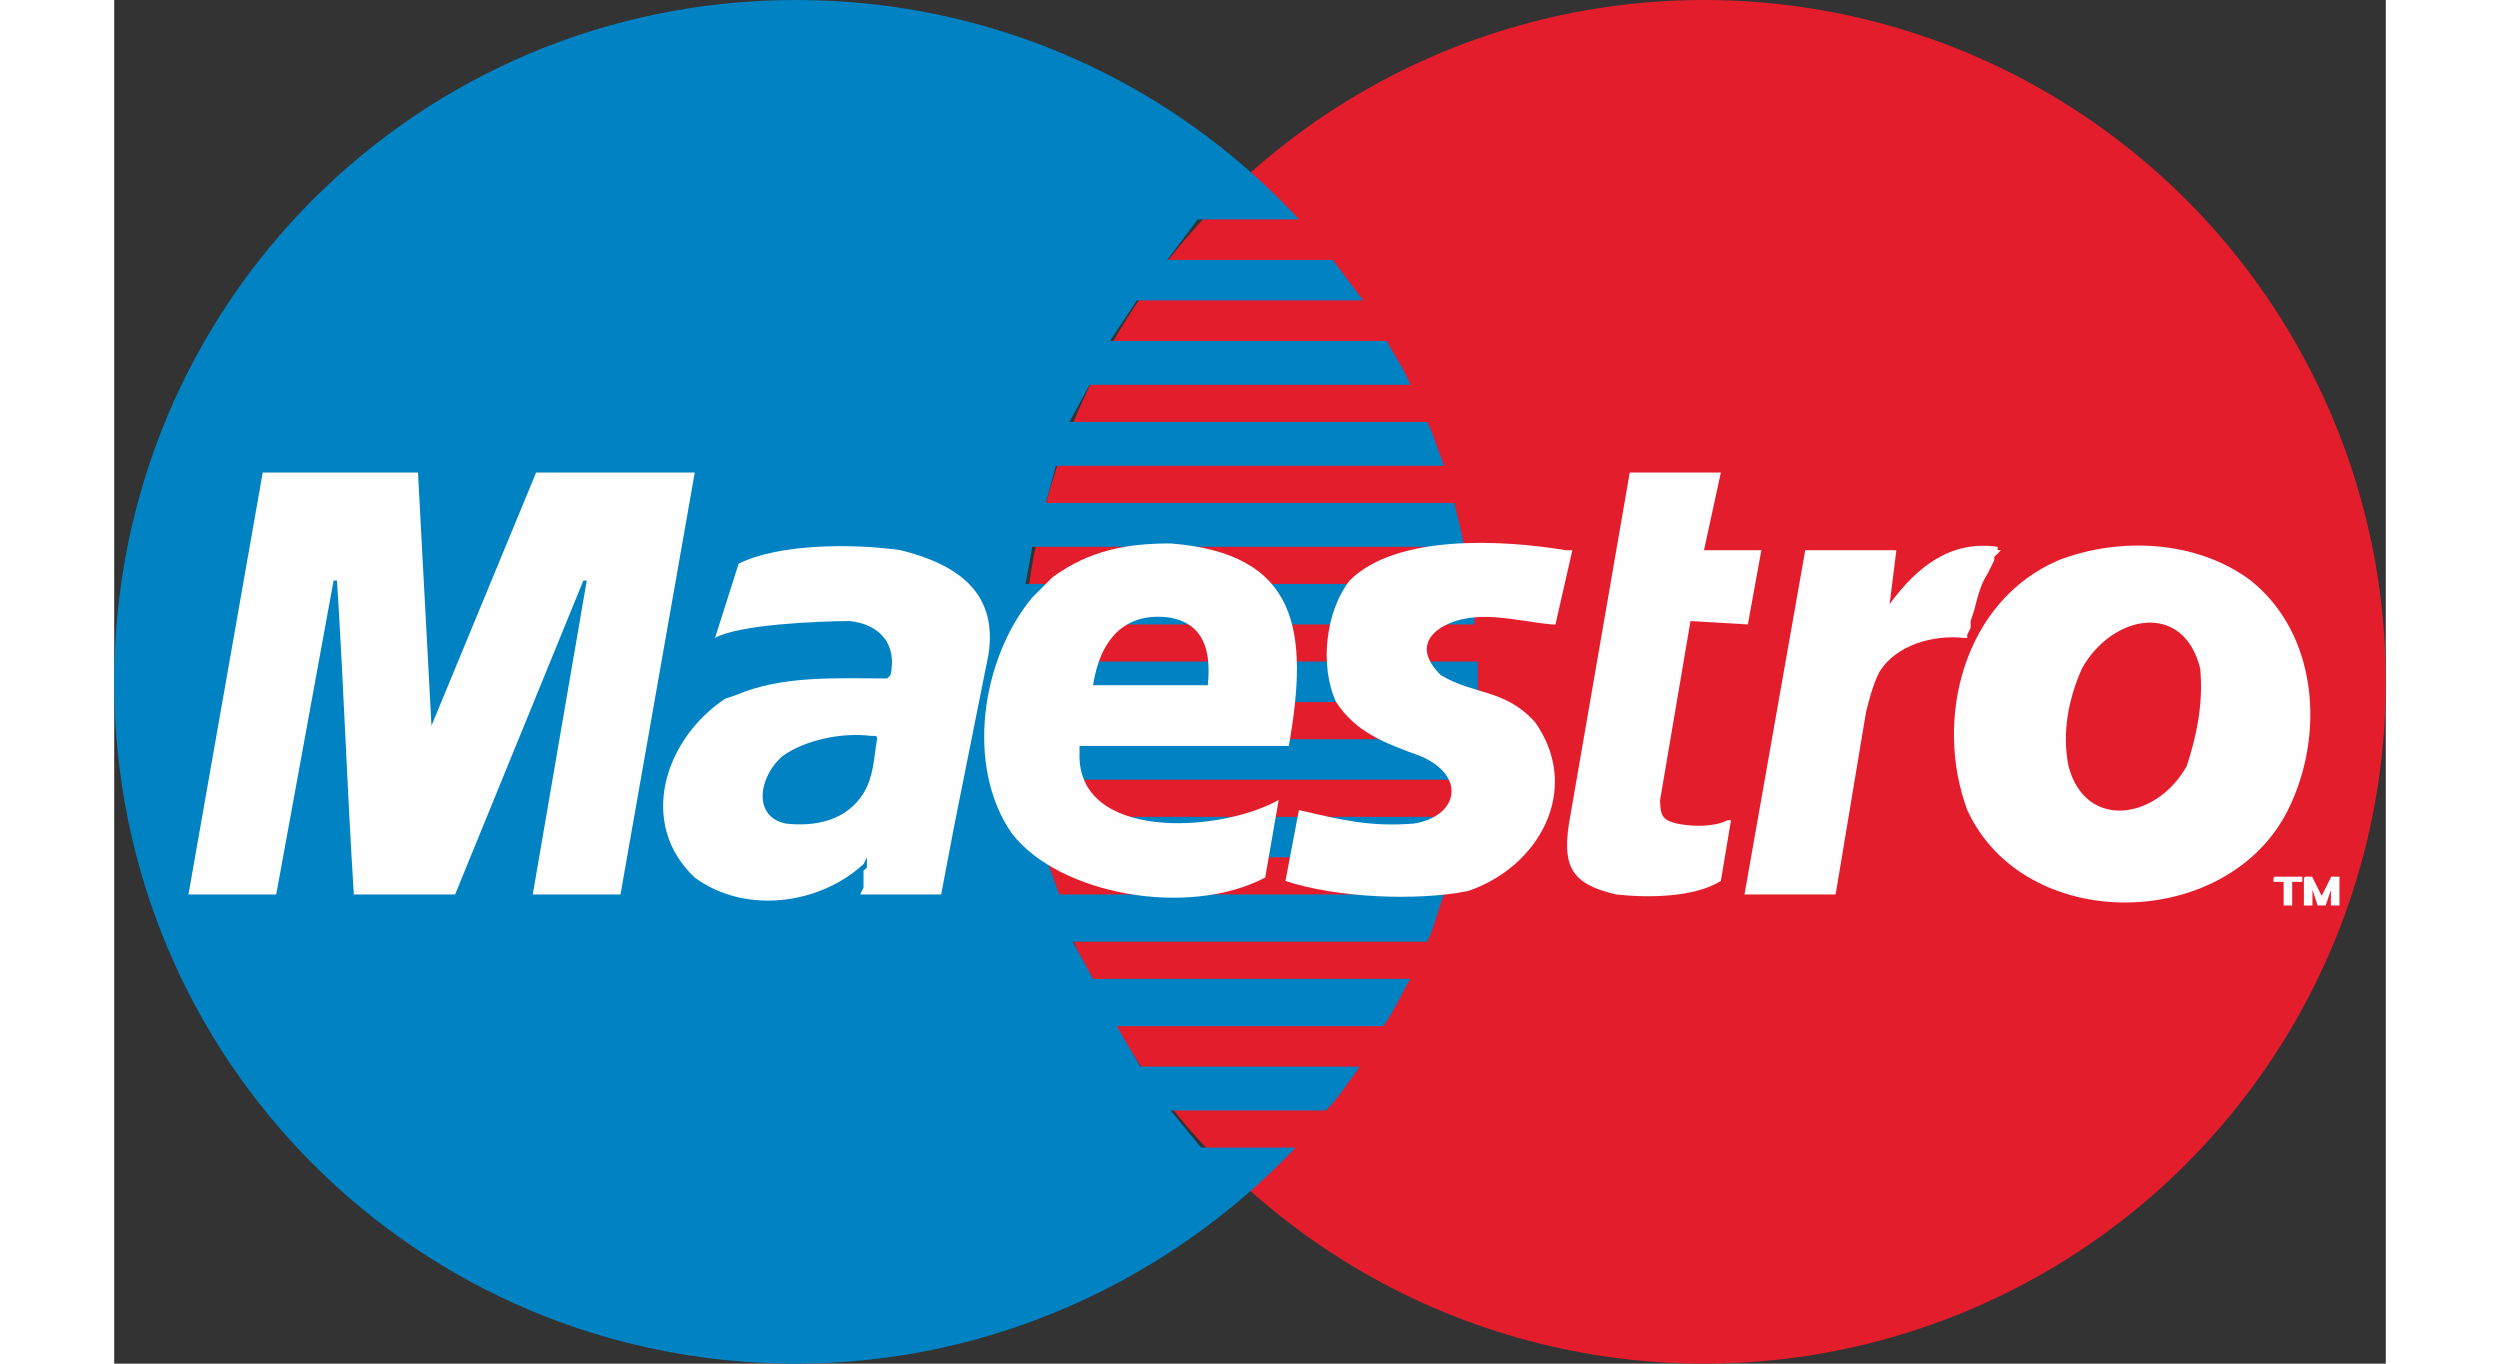 <?xml version="1.0" encoding="UTF-8"?>
<!DOCTYPE svg PUBLIC "-//W3C//DTD SVG 1.1//EN" "http://www.w3.org/Graphics/SVG/1.1/DTD/svg11.dtd">
<!-- Creator: CorelDRAW X7 -->
<svg xmlns="http://www.w3.org/2000/svg" xmlns:xlink="http://www.w3.org/1999/xlink" xml:space="preserve" width="110" height="60" version="1.1" style="shape-rendering:geometricPrecision; text-rendering:geometricPrecision; image-rendering:optimizeQuality; fill-rule:evenodd; clip-rule:evenodd" viewBox="0 0 673 404">
 <rect x="0" y="0" width="673" height="404" fill="#333333" stroke="none"/>
 <defs>
  <style type="text/css">
   <![CDATA[
    .str0 {stroke:#FEFEFE;stroke-width:0.532}
    .fil3 {fill:none;fill-rule:nonzero}
    .fil2 {fill:#FEFEFE}
    .fil0 {fill:#E41D2C}
    .fil1 {fill:#0082C3}
   ]]>
  </style>
 </defs>
 <g id="Layer_x0020_1">
  <g id="_358955216848">
   <circle class="fil0" cx="471" cy="202" r="202"/>
   <path class="fil1" d="M202 0c59,0 112,25 149,65l-30 0 -9 12 49 0c3,4 6,8 9,12l-67 0 -8 12 82 0c2,4 5,8 7,13l-95 0 -6 11 106 0c2,4 3,8 5,13l-115 0 -3 11 121 0c1,4 2,8 3,13l-128 0 -2 11 132 0c1,4 1,8 1,12l-133 0 -1 11 135 0c0,2 0,4 0,6 0,2 0,4 0,6l-136 0 1 11 134 0c0,4 0,8 -1,12l-131 0 2 11 127 0c-1,4 -2,8 -3,12l-121 0 4 11 114 0c-2,5 -3,10 -5,14l-105 0 6 11 94 0c-3,5 -5,10 -8,14l-79 0 7 12 65 0c-3,4 -6,9 -10,13l-46 0 9 11 28 0c-37,39 -90,64 -148,64 -112,0 -202,-90 -202,-202 0,-112 90,-202 202,-202z"/>
   <path class="fil2" d="M427 185l-1 0c-11,-1 -23,-5 -33,1 -6,4 -5,9 0,14 10,6 19,4 28,14 14,20 1,43 -20,50 -15,3 -39,2 -54,-3l4 -21c13,3 21,5 34,4 13,-2 16,-14 2,-20 -11,-4 -19,-7 -25,-16 -5,-11 -3,-27 4,-36 14,-14 46,-12 64,-9l1 0 1 0 -5 22z"/>
   <path class="fil2" d="M290 203l34 0c1,-10 -1,-18 -11,-20 -14,-2 -21,7 -23,20zm-4 18l0 2c-1,26 41,24 59,14l-4 23c-23,12 -61,5 -75,-13 -14,-20 -9,-52 6,-70l2 -2 2 -2 2 -2c11,-8 22,-10 35,-10 38,3 41,26 35,60l-62 0z"/>
   <path class="fil2" d="M249 244l-4 21 -24 0 1 -2 0 -2 0 -1 0 -2 1 -1 0 -2 0 0 0 -1 -1 2c-13,12 -35,15 -50,4 -17,-16 -9,-41 9,-53l3 -1c14,-6 30,-5 45,-5l0 0 1 -1c2,-9 -3,-15 -12,-16 -9,0 -33,1 -40,5l7 -22c12,-6 34,-6 48,-4 16,4 29,12 26,31l-10 50zm-23 -25c0,-1 0,-1 -2,-1 -8,-1 -19,1 -26,6 -7,6 -9,18 1,20 9,1 18,-1 23,-9 3,-5 3,-10 4,-16z"/>
   <path class="fil2" d="M483 265l27 0 9 -54c1,-4 2,-8 4,-12 5,-8 16,-11 25,-10l0 0 1 0 0 0 0 0 0 -1 1 -2 0 -2 1 -3c1,-4 2,-8 4,-11l1 -2 1 -2 0 -1 1 -1 1 -1 0 0 0 0 -1 0 0 -1c-14,-2 -24,6 -32,17l2 -16 -27 0 -18 102z"/>
   <polygon class="fil2" points="640,260 648,260 648,261 645,261 645,268 643,268 643,261 640,261 "/>
   <g>
    <polyline class="fil3 str0" points="640,260 648,260 648,261 645,261 645,268 643,268 643,261 640,261 640,260 "/>
   </g>
   <polygon class="fil2" points="649,260 651,260 654,266 657,260 659,260 659,268 657,268 657,262 655,268 653,268 651,262 651,268 649,268 "/>
   <g>
    <polyline class="fil3 str0" points="649,260 651,260 654,266 657,260 659,260 659,268 657,268 657,262 655,268 653,268 651,262 651,268 649,268 649,260 "/>
   </g>
   <path class="fil2" d="M633 172c20,16 22,46 11,68 -18,36 -78,37 -95,0 -10,-27 -1,-62 27,-74 18,-7 41,-6 57,6zm-54 55c5,19 26,16 35,0 3,-9 5,-19 4,-29 -5,-20 -26,-16 -35,0 -4,9 -6,19 -4,29z"/>
   <path class="fil2" d="M449 140l27 0 -5 23 17 0 -4 22 -17 -1 -9 53c0,5 1,6 5,7 5,1 11,1 15,-1l1 0 -3 18c-8,5 -22,5 -31,4 -13,-3 -16,-8 -14,-21l18 -104z"/>
   <path class="fil2" d="M48 265l-26 0 22 -125 46 0 4 75 31 -75 47 0 -22 125 -26 0 16 -93 -1 0 -38 93 -30 0c-2,-31 -3,-62 -5,-93l0 0 0 0 -1 0 0 0 0 0 0 0 0 0 -17 93z"/>
  </g>
 </g>
</svg>
